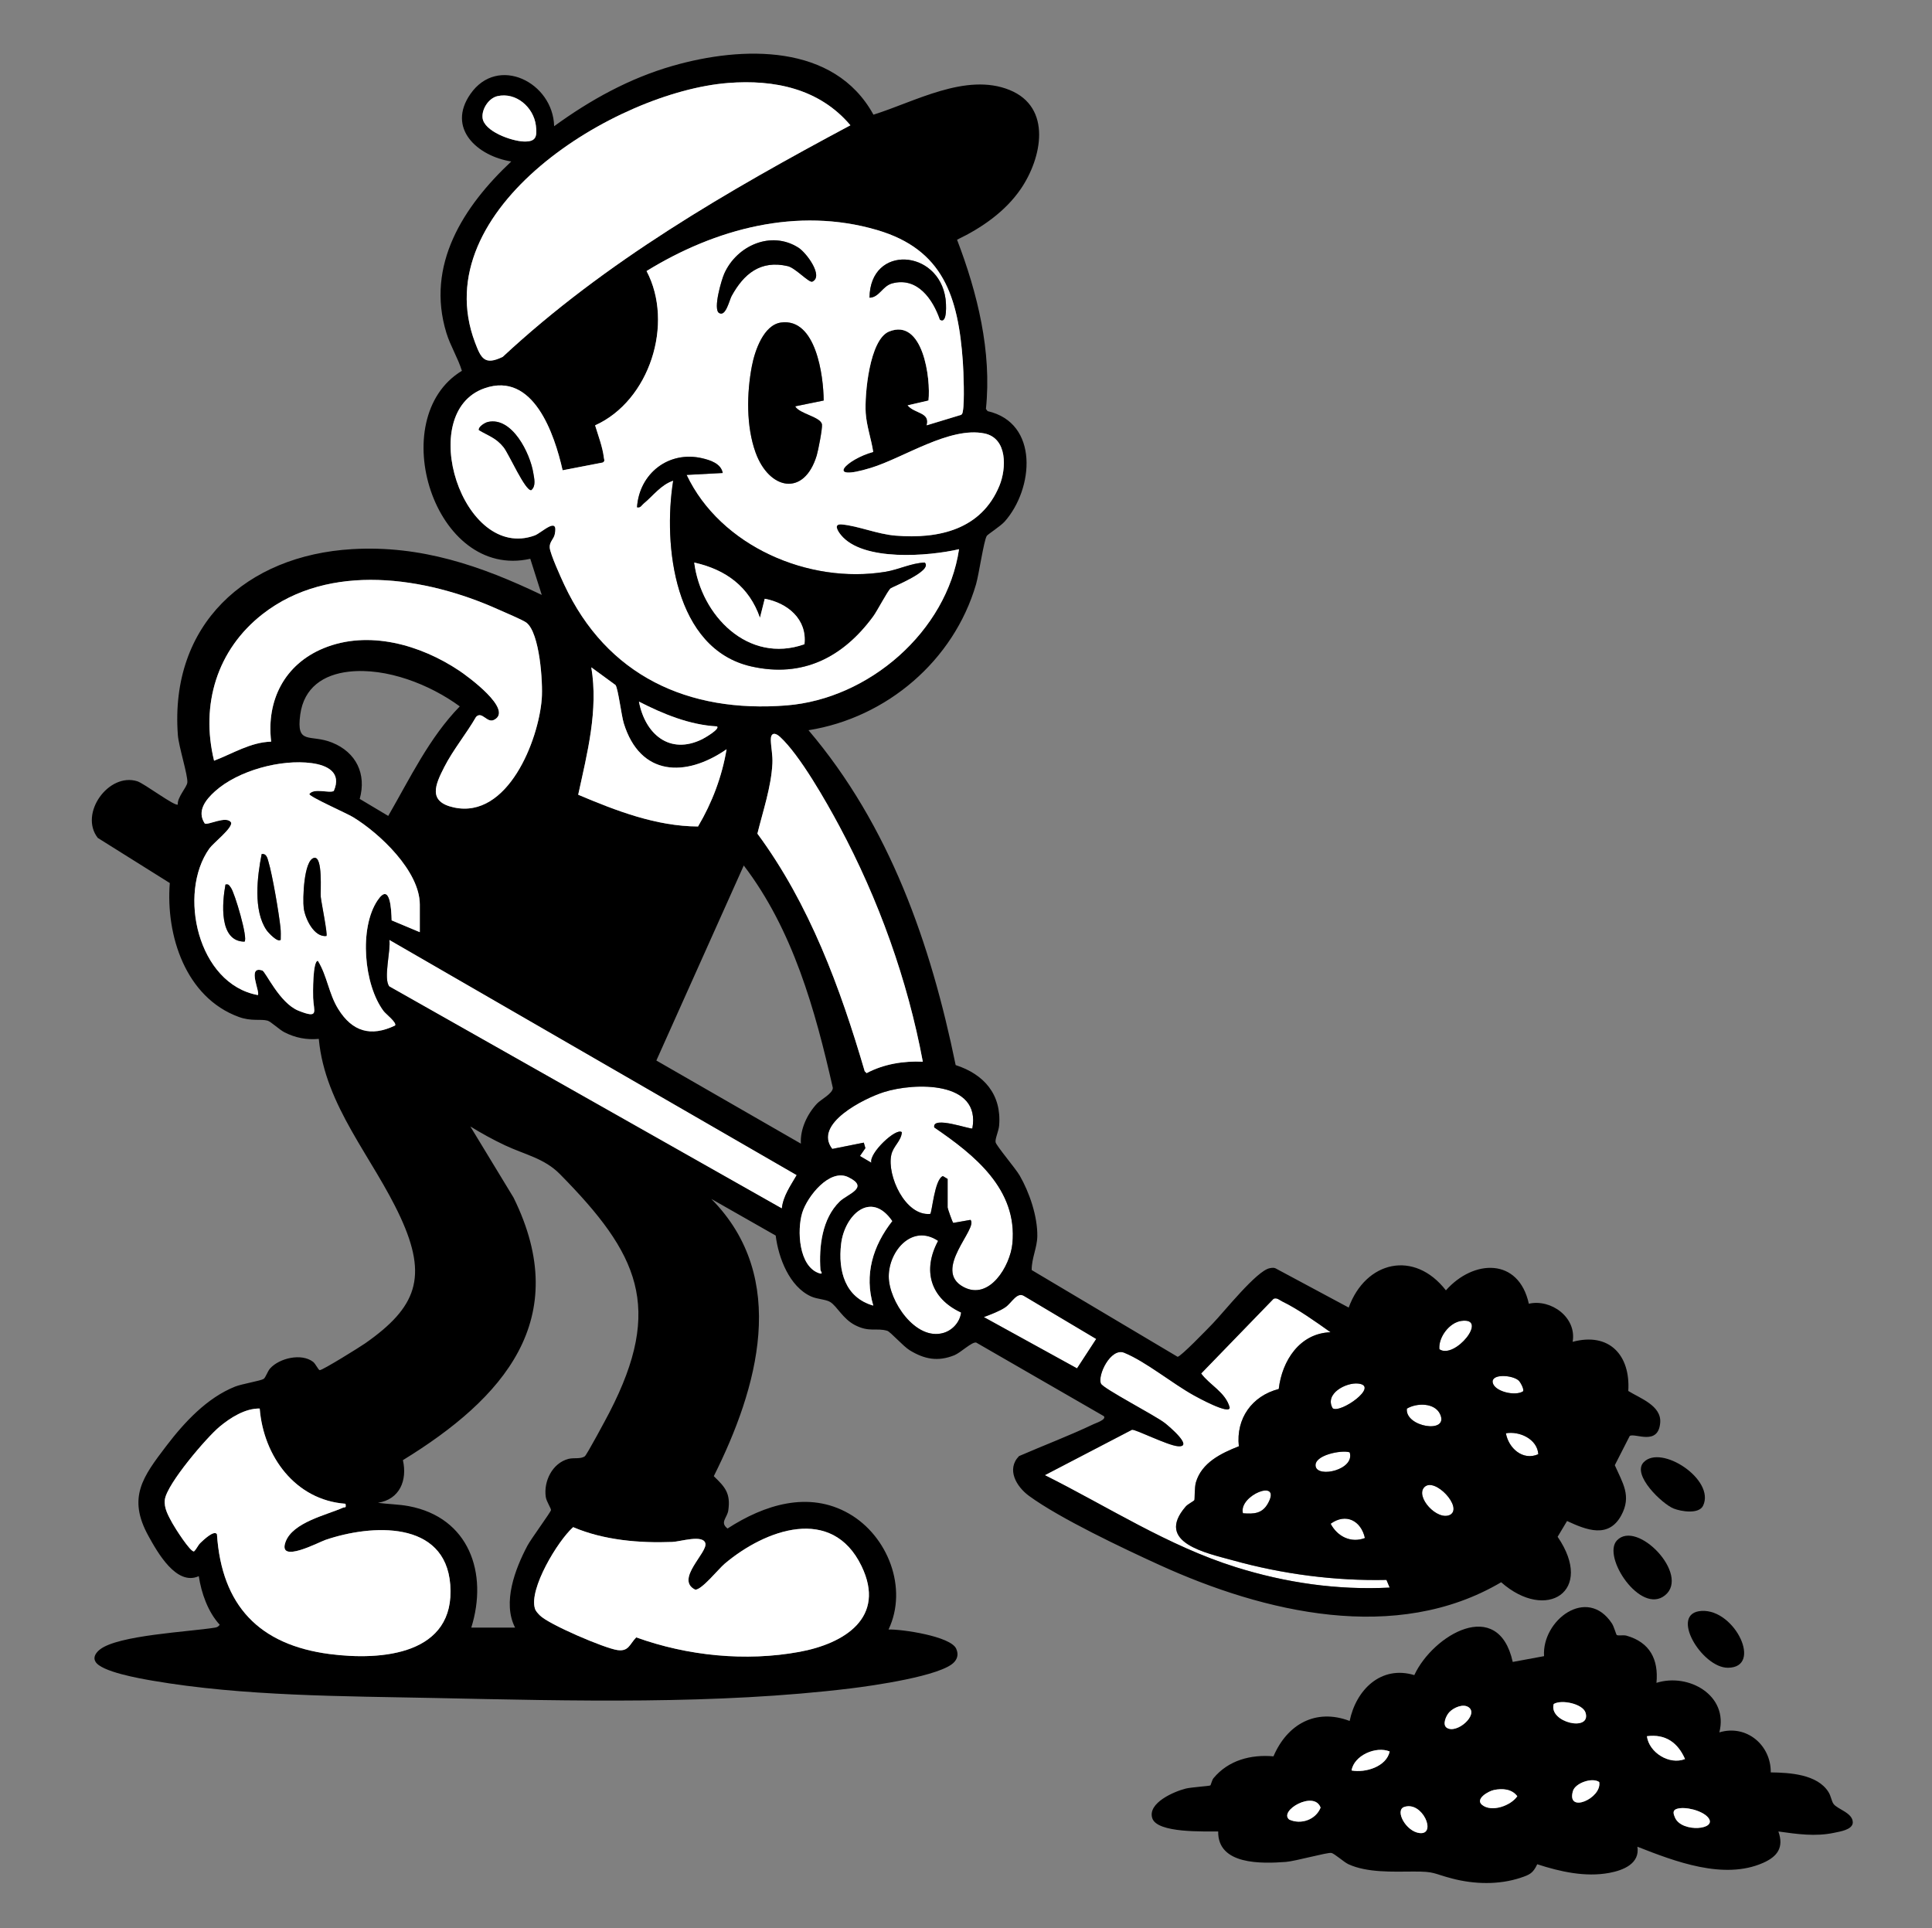 <?xml version="1.0" encoding="UTF-8"?>
<svg id="b" data-name="Layer 1" xmlns="http://www.w3.org/2000/svg" viewBox="0 0 1013.95 1012">
  <rect x="0" y="0" width="1013.95" height="1012" fill="#808080" stroke="none"/>
  <defs>
    <style>
      .d {
        fill: #fff;
      }
    </style>
  </defs>
  <g id="c" data-name="3zmsWW">
    <g>
      <g>
        <path d="M848.59,808.51c10.52-11.19,38.55,17.98,25.27,28.78-12.84,10.45-33.25-20.29-25.27-28.78Z"/>
        <path d="M862.59,767.51c9.12-9.71,37.72,9.12,31.23,22.75-2.2,4.61-11.56,3.07-15.5,1.49-5.96-2.39-21.97-17.61-15.74-24.24Z"/>
        <path class="d" d="M698.33,699.25c-16.19.51-25.51,14.91-27.23,29.78-14.05,3.64-22.51,15.49-20.94,30.07-9.31,3.67-19.52,8.58-22.54,18.95-.78,2.65-.56,8.86-.79,9.27-.39.69-3.35,2.02-4.55,3.41-16.45,19.01,11.1,24.45,24.83,28.26,26.02,7.22,53.49,10.84,80.53,10.25l1.68,4.03c-27.52,1.41-54.59-2.52-80.76-10.73-35.62-11.17-67.1-31.73-100.23-48.28l45.75-23.82c1.76-.37,18.53,8.15,24.03,8.63,8.74.77-4.74-10.58-6.86-12.22-5.25-4.04-32.25-18-33.44-20.61-1.97-4.32,5.13-19.11,12.21-16.22,11.4,4.65,25.29,16.18,36.63,22.42,1.3.72,18.92,10.47,18.7,6.29-2.15-7.99-10.56-11.77-14.96-17.83l37.96-39.18c1.71-.84,3.26.72,4.64,1.39,8.28,4,17.81,10.83,25.33,16.16Z"/>
        <path class="d" d="M410.32,634.26l-205.98-116.51c-3.3-3.97.87-18.97,0-24.49l213.8,123.48c-3.17,5.5-7.13,10.99-7.81,17.51Z"/>
        <path class="d" d="M497.33,618.76l-2.49-1.5c-4.41,1.73-5.67,19.27-6.64,19.87-13.08,1.24-22.76-20.08-20.43-30.94,1.02-4.76,5.2-7.21,5.55-11.94-2.81-2.72-17.47,11.08-16,16l-6-3.52,2.86-4.14-.83-2.88-16.56,3.31c-10.26-13.18,16.84-26.56,27-29.8,16.18-5.16,51.17-5.97,46.52,19.03-.81.73-21.33-6.88-19.98-.51,21.02,14.34,43.81,32.44,40.99,61-1.15,11.68-12.03,30.05-25.69,22.71-16.55-8.89,7.97-30.81,3.7-35.2l-9.03,1.59c-.43-.3-2.96-7.59-2.96-8.09v-15Z"/>
        <path class="d" d="M492.33,651.28c-8.39,15.62-3.94,30.17,12.08,37.61-.64,5-4.45,9.28-9.25,10.69-14.64,4.3-28.78-16.81-28.72-29.71.07-13.5,12.42-27.64,25.89-18.59Z"/>
        <path class="d" d="M565.25,718.19l-48.91-26.92c3.49-1.31,8.32-3.11,11.33-5.18,3.35-2.3,6.13-8.43,10.03-5.74l37.62,22.4-10.06,15.43Z"/>
        <g>
          <path class="d" d="M761.11,795.03c-6.81,3.47-18.54-9.53-13.54-14.52,5.37-5.36,20.3,10.56,13.54,14.52Z"/>
          <path class="d" d="M755.42,708.15c-.57-6.29,5.24-14,11.5-14.86,14.64-2-3.43,20.41-11.5,14.86Z"/>
          <path class="d" d="M738.36,739.33c5.13-3.08,14.64-3.21,17.45,2.95,4.79,10.5-18.56,6.72-17.45-2.95Z"/>
          <path class="d" d="M699.43,739.16c-4.45-7.61,6.94-13.7,13.42-12.98,11.28,1.26-9.35,15.81-13.42,12.98Z"/>
          <path class="d" d="M708.33,762.26c2.9,9.12-16.71,13.58-17.85,7.36-1.08-5.88,13.62-8.74,17.85-7.36Z"/>
          <path class="d" d="M716.33,807.24c-7.32,2.81-14.46-.81-17.98-7.49,8.03-5.81,15.96-1.58,17.98,7.49Z"/>
          <path class="d" d="M807.33,763.25c-8.14,3.62-15.64-3.2-17-10.99,7.13-1.23,16.46,3.01,17,10.99Z"/>
          <path class="d" d="M652.32,794.25c-2.45-9.39,20.48-18.59,13.19-5.3-3.03,5.53-7.37,5.74-13.19,5.3Z"/>
          <path class="d" d="M797.01,724.58c.95.87,3.02,4.67,2.31,5.67-4.1,2.69-15.06.19-15.91-4.63s10.35-3.99,13.6-1.04Z"/>
        </g>
      </g>
      <g>
        <path d="M848.46,858.12c.78.52,3.58-.07,5.12.36,12.22,3.46,16.94,12.37,15.76,24.77,16.9-5.33,37.96,6.59,33,26,14.16-4.3,27.13,6.59,26.99,21,9.96.13,24.37.96,30.25,10.25,1.4,2.2,1.59,4.77,2.7,6.3,2.08,2.87,10.28,4.67,10.1,9.9-.32,3.71-6.77,4.6-9.85,5.26-9.78,2.08-19.41.67-29.2-.7,2.97,8.38-.47,13.14-8.02,16.48-20.7,9.14-46.38-.8-65.98-8.48,1.41,8.88-7.41,12.38-14.76,13.74-12.6,2.33-25.77-.63-37.8-4.54-2.2,4.69-3.92,5.49-8.67,7.07-11.49,3.83-24.38,3.46-35.99.43-10.24-2.67-8.87-3.72-20.25-3.67-10.71.05-24.38.69-34.22-3.86-2.39-1.11-7.31-5.64-8.97-5.91-2.12-.35-18.92,4.35-23.86,4.72-12.73.94-35.76,1.65-35.49-15.99-7.07-.1-32.06.99-34.59-6.96-2.55-8.01,11.43-14.01,17.59-15.55,2.8-.7,12.31-1.3,12.86-1.65.36-.22.82-2.75,1.68-3.8,7.83-9.44,19.6-12.52,31.48-11.47,7.16-16.76,22.1-25.34,39.98-18.57,3.31-16.2,16.36-29.37,33.93-24.06,9.77-21.04,44.03-41.38,51.66-6.91l16.44-3.04c-1.26-18.71,22.53-37.03,35.63-17.14,1.01,1.53,2.22,5.83,2.49,6.01ZM815.42,894.35c-2.78,9.73,19.74,14.82,16.72,4.61-1.39-4.7-12.6-7.11-16.72-4.61ZM760.67,898.6c-1.73,1.82-3.82,6.53-1.41,8.21,5.24,3.49,16.73-6.72,11.65-10.64-2.91-2.24-8.02.1-10.24,2.43ZM884.33,923.24c-3.79-8.64-10.28-13.27-20-11.98,1.13,8.6,11.76,15.23,20,11.98ZM729.33,919.27c-7.22-2.98-18.76,2.11-20,9.98,7.24,1.34,18.31-1.99,20-9.98ZM839.3,935.3c-3.82-2.61-12.56.63-13.77,4.67-3.63,12.2,15.32,3.87,13.77-4.67ZM784.05,939.49c-3.06.63-9.98,4.73-6.25,7.79,4.97,4.08,15.08.49,18.51-4.52-2.9-3.85-7.81-4.19-12.26-3.27ZM676.59,955c6.14,2.82,13.94.13,16.48-6.26-3.31-9.24-22.11,1.61-16.48,6.26ZM736.97,948.39c-5.11,1.72.85,12.94,8.12,13.71,9.09.96,1.48-16.93-8.12-13.71ZM879.98,949.41c-2.39.77-1.7,2.74-.9,4.58,3.55,8.17,23.02,6.34,17.23-.22-3.08-3.49-11.91-5.79-16.33-4.36Z"/>
        <path d="M893.08,845.5c17.54-.96,32.19,29.77,13.75,29.83-13.72.05-31.1-28.88-13.75-29.83Z"/>
        <path class="d" d="M884.33,923.24c-8.24,3.25-18.87-3.38-20-11.98,9.72-1.28,16.21,3.35,20,11.98Z"/>
        <path class="d" d="M815.42,894.35c4.12-2.5,15.33-.09,16.72,4.61,3.02,10.2-19.5,5.11-16.72-4.61Z"/>
        <path class="d" d="M879.98,949.41c4.42-1.43,13.25.87,16.33,4.36,5.79,6.56-13.68,8.39-17.23.22-.8-1.84-1.49-3.81.9-4.58Z"/>
        <path class="d" d="M729.33,919.27c-1.69,7.99-12.76,11.32-20,9.98,1.24-7.87,12.78-12.96,20-9.98Z"/>
        <path class="d" d="M784.05,939.49c4.45-.92,9.36-.59,12.26,3.27-3.43,5.02-13.53,8.6-18.51,4.52-3.73-3.06,3.2-7.16,6.25-7.79Z"/>
        <path class="d" d="M736.97,948.39c9.59-3.23,17.2,14.67,8.12,13.71-7.26-.77-13.22-11.99-8.12-13.71Z"/>
        <path class="d" d="M676.59,955c-5.63-4.65,13.17-15.5,16.48-6.26-2.54,6.39-10.33,9.08-16.48,6.26Z"/>
        <path class="d" d="M760.67,898.6c2.22-2.33,7.34-4.67,10.24-2.43,5.08,3.92-6.41,14.13-11.65,10.64-2.41-1.69-.33-6.39,1.41-8.21Z"/>
        <path class="d" d="M839.3,935.3c1.55,8.54-17.4,16.86-13.77,4.67,1.2-4.04,9.95-7.28,13.77-4.67Z"/>
      </g>
      <g>
        <g>
          <path d="M458.4,60.19c21.64-6.74,48.59-22.24,71.45-12.96,22.48,9.13,16.91,35.81,5.88,51.93-8.17,11.95-20.61,20.5-33.45,26.66,10.69,27.9,18.3,58.69,15.15,88.8l.87,1.16c27.11,6.17,24.23,40.73,8.99,57.94-2.22,2.5-8.93,6.72-9.43,7.57-1.59,2.68-4.1,20.17-5.62,25.38-11.64,39.98-46.82,70.04-87.92,76.59,42.57,50.12,64.14,111.98,77.23,175.76,14.92,4.81,24.19,15.49,22.81,31.78-.24,2.85-2.22,6.97-1.85,8.72.39,1.86,10.49,13.76,12.62,17.44,5.15,8.91,9.41,21.45,9.27,31.82-.08,6.1-3.03,11.72-2.95,17.81l76.56,45.52c1.51.14,15.93-14.83,18.34-17.32,5.91-6.09,23.08-27.76,29.95-29.15,1.38-.28,2.45-.44,3.72.37l37.8,20.27c8.88-24.41,34.4-30.45,51.02-9.03,14.43-16.31,38.18-17.31,43.52,7.02,11.63-2.66,25.24,7.19,22.99,19.99,19.24-5.16,30.4,7.04,29.2,25.8,6.14,3.83,17.42,7.65,16.76,16.57-.94,12.55-13.4,5.24-16.01,7.06l-7.82,15.32c4.08,9.3,8.92,16.1,3.41,26.3-6.69,12.38-18.4,7.68-28.47,3l-4.95,8.28c19.6,28.66-5.95,44.79-29.63,23.86-55.13,32.52-124.41,15.94-179.19-9.01-18.94-8.63-52.48-24.5-68.65-36.35-6.58-4.83-11.94-13.91-5.2-20.85,13.02-5.66,26.38-10.69,39.2-16.8,1.11-.53,6.82-2.37,5.32-4.16l-66.99-38.63c-2.22-.53-8.18,5.33-11.46,6.65-8.66,3.49-15.73,2.11-23.46-2.62-3.44-2.1-10.1-9.71-11.79-10.21-5.71-1.69-9.34.95-16.98-3.02-6.32-3.29-9.32-9.83-12.92-12.08-2.29-1.43-6.81-1.45-10.07-2.93-11.39-5.15-17.14-20.37-18.55-31.95l-33.77-19.22c41.02,41.5,24.31,99.48,1.28,145.51,5.96,5.72,8.88,9,7.62,17.9-.57,4.03-4.61,6.3-.41,9.57,19.21-12.43,42.58-19.99,63.8-7.78,20.31,11.68,31.03,39.04,20.7,60.79,7.02-.22,32.53,3.55,35.48,10.02,1.19,2.61.9,4.92-.95,7.02-6.45,7.35-43.4,12.52-54.16,13.84-70.5,8.63-146.85,6.56-217.83,5.08-48.52-1.01-101.05-.88-148.88-9.12-6.17-1.06-27.34-4.69-29.95-10.12-1.32-2.4.5-4.7,2.34-6.18,9.45-7.61,47.1-9.34,60.47-11.53,1.18-.19,1.77-.55,2.47-1.51-6.2-6.76-9.63-16.62-10.99-25.5-11.69,5.27-21.64-12.43-26.41-21.08-11.14-20.19-3-31.03,9.46-47.38,9.37-12.29,21.28-25.16,35.98-31.02,3.62-1.44,13.35-3.02,14.97-4.03,1.1-.68,2.04-3.96,3.46-5.54,4.86-5.4,16.43-8.13,22.53-3.44,1.32,1.01,2.77,4.31,3.49,4.37,1.38.12,21.1-12.15,23.84-14.07,27.04-18.93,33.03-34.73,18.54-66.17s-39.64-58.38-42.87-93.63c-6.48.57-12.26-.54-18.03-3.47-2.66-1.35-7.12-5.64-8.91-6.12-3.64-.97-8.41.49-15.04-1.93-27.95-10.21-38.4-42.83-36.22-70.28l-37.8-23.69c-9.93-12.77,5.69-34.47,20.74-29.73,3.62,1.14,19.75,13.31,21.26,12.22-.38-3.74,4.75-9.04,5-11.54.37-3.75-4.51-18.78-4.97-24.98-4.32-57.92,35.85-94.26,91.45-97.53,36.11-2.12,67.61,8.73,99.54,24.03l-6.03-18.97c-50.49,11.38-76.85-73.82-35.89-98.66-2.1-6.8-6.03-13.04-8.12-19.83-10.99-35.76,8.99-66.54,34.03-90.04-17.78-2.82-33.99-17.38-21.43-35.43,14.37-20.65,43.39-6.1,43.93,16.93,18.99-13.83,39.56-25.2,62.29-31.71,36.34-10.41,84.68-11.91,105.29,25.65ZM382.13,43.55c-59.04,4.62-159.33,66.1-132.82,136.22,3.13,8.28,5,12.17,14.55,7.51,53.74-50.01,118-87.08,182.45-121.53-16.28-19.26-39.92-24.1-64.18-22.2ZM261.03,50.47c-4.52,1.04-8.22,6.7-7.79,11.3.67,7.17,15.41,12.3,21.64,12.5s7.11-2.48,6.36-8.43c-1.2-9.54-10.38-17.64-20.21-15.37ZM486.33,223.25l18.02-5.47c.81-.46.83-1.22.99-2.01.92-4.7.37-20.52-.02-26-2.43-33.98-10.26-58.79-44.99-69.01-41.87-12.31-84.91-.68-121,21.52,14.55,27.55,1.61,68.12-27,80.99,1.63,5.36,3.95,11.4,4.6,16.98.12,1.04.72,1.73-.57,2.53l-21.08,4.07c-4.29-19-15.33-51.94-40.93-43.06-36.66,12.72-11.48,91.04,26.27,77.27,3.59-1.31,12.71-10.62,10.51-.51-.53,2.45-2.88,3.94-2.61,6.97.3,3.41,5.84,15.6,7.64,19.43,22.31,47.7,64.89,67.41,116.66,63.31,43.2-3.43,84.1-38.77,90.51-81.98-15.89,3.68-50.59,6.59-62.01-7.49-1.69-2.08-4.08-5.92.5-5.51,8.58.76,18.59,5.09,28.15,5.87,22.76,1.86,45.08-3.19,54.55-26.19,3.68-8.94,4.36-24.96-7.91-27.45-18.22-3.7-42.28,12.77-59.49,18.06-24.89,7.65-12.88-4.5,1.17-8.34-1.01-6.78-3.49-13.57-3.94-20.46-.63-9.69,1.99-38.56,12.24-42.73,17.89-7.27,21.97,24.86,20.7,36.2l-10.95,2.54c3.75,4.47,11.96,3.53,10,10.5ZM142.32,389.25c-2.6-21.77,7.11-40.61,27.49-49.01,23.6-9.73,50.92-1.81,71.25,11.79,4.12,2.75,28.64,20.49,18.26,25.78-3.79,1.93-6.3-4.8-9.47-1.54-5.05,8.77-12.12,17.35-16.68,26.32-4.7,9.23-8.83,18.22,5.11,21.22,28.2,6.07,44.38-35.18,46.05-57.07.64-8.43-1.03-34.48-8.04-39.93-1.8-1.4-12-5.69-14.98-7.02-37.9-17.02-88.4-24.83-123.45,2.49-23.97,18.68-32.69,47.49-25.51,76.98,9.79-3.71,19.12-9.71,29.98-10.01ZM323.03,359.54l-12.7-9.28c3.76,22.52-2.13,44.99-6.88,66.86,19.95,8.44,41.04,16.58,62.89,16.66,7.4-12.49,12.57-26.17,14.98-40.53-21.52,14.91-45.31,14.21-53.93-13.56-1.28-4.13-3.01-18.44-4.36-20.15ZM183.1,352.53c-13.47,1.52-23.59,8.42-25.52,22.48-2.25,16.39,5.24,10.09,16.73,14.75,12.66,5.13,18.1,16.47,14.48,29.55l14.96,8.93c11.44-19.78,21.47-40.97,37.55-57.49-15.68-11.51-38.5-20.45-58.21-18.22ZM376.32,381.26c-14.44-.77-28.26-6.5-40.99-13,3.22,17.01,16.05,28.16,33.21,19.72,1-.49,9.47-5.32,7.78-6.71ZM484.32,557.25c-8-42.87-23.26-85.32-43.82-123.67-6.9-12.88-20.75-37.31-31.15-46.84-2.64-2.42-4.9-2.16-4.8,1.71s1.06,7.89.83,12.35c-.64,12.29-4.95,24.89-7.87,36.75,27.36,37.03,43.45,80.82,56.32,124.73l1,.96c8.96-4.76,19.43-6.47,29.5-5.98ZM220.33,489.26v-14.5c0-17.6-21.16-37.47-35.08-45.92-3.24-1.97-22.88-10.65-22.9-12.08,2.41-3.39,10.61-.24,12.84-1.64,4.2-9.61-3.22-13.47-11.61-14.6-16.08-2.17-38.54,3.83-50.71,14.77-4.97,4.47-9.68,10.43-5.42,16.89,1.59,1.16,11.65-4.44,13.89-.4.59,2.97-9.38,10.65-11.44,13.54-16.79,23.6-6.07,71.17,25.43,76.93,1.39-1.44-5.93-15.66,2.37-12.88,1.71.57,9.02,17.11,18.94,21.08,11.08,4.44,7.97.42,7.71-6.71-.08-2.21-.27-19.51,2.49-19.47,4.9,7.92,5.68,17.25,10.68,25.3,7.33,11.82,17.06,14.79,29.82,8.66,1.07-1.48-4.87-6.04-5.97-7.51-10.43-13.82-12.99-43.65-3.22-58.17,6.68-9.92,7.25,5.08,7.4,10.49l14.79,6.2ZM420.32,600.25c-.47-7.59,3.38-15.62,8.47-21.03,1.99-2.12,8.25-5.24,8.3-8.23-9.26-40.93-20.98-82.99-46.75-116.73l-45.87,102.36,75.85,43.63ZM410.32,634.26c.68-6.52,4.65-12.02,7.81-17.51l-213.8-123.48c.88,5.51-3.3,20.51,0,24.49l205.98,116.51ZM497.33,618.76v15c0,.5,2.53,7.79,2.96,8.09l9.03-1.59c4.27,4.39-20.25,26.31-3.7,35.2,13.66,7.34,24.54-11.04,25.69-22.71,2.82-28.56-19.97-46.66-40.99-61-1.35-6.37,19.17,1.24,19.98.51,4.65-24.99-30.34-24.18-46.52-19.03-10.16,3.24-37.26,16.62-27,29.8l16.56-3.31.83,2.88-2.86,4.14,6,3.52c-1.47-4.91,13.2-18.71,16-16-.35,4.73-4.53,7.17-5.55,11.94-2.33,10.86,7.35,32.18,20.43,30.94.97-.61,2.23-18.14,6.64-19.87l2.49,1.5ZM270.33,854.26c-6.77-13.13.04-30.85,6.48-43.02,1.79-3.39,12.19-17.55,12.36-18.65.13-.85-2.38-4.45-2.74-6.91-1.2-8.24,3.47-17.75,11.87-19.96,2.89-.76,6.38.22,8.62-1.38,1.07-.77,11.39-20.05,12.94-23.06,28.54-55.3,15.19-83.27-26.01-125.04-8.22-8.34-18.4-10.2-28.87-15.13-6.24-2.94-12.25-6.27-18.13-9.87l22.67,37.33c31.52,63.92-5.39,105.47-58.07,137.8,2.41,10.59-1.67,20.61-13.12,22.38,5.35.75,10.9.76,16.24,1.77,31.57,5.97,41.71,35.07,32.77,63.73h23ZM440.68,630.61c4.15-4.03,15.89-7.23,4.51-12.76-9.78-4.75-21.53,10.16-24.14,18.63-2.83,9.14-1.92,28.12,8.8,31.77,2.58.88.77-1.12.73-1.73-.83-12.24.83-26.9,10.1-35.9ZM458.32,685.25c-4.88-16.27-.17-31.39,9.94-44.36-11.23-16.34-25.04-3.09-26.82,11.97-1.67,14.08,2.01,28.18,16.88,32.39ZM492.33,651.28c-13.46-9.05-25.82,5.09-25.89,18.59-.07,12.9,14.08,34.02,28.72,29.71,4.8-1.41,8.61-5.69,9.25-10.69-16.03-7.44-20.47-21.99-12.08-37.61ZM565.25,718.19l10.06-15.43-37.62-22.4c-3.9-2.7-6.68,3.43-10.03,5.74-3.01,2.07-7.84,3.87-11.33,5.18l48.91,26.92ZM698.33,699.25c-7.52-5.33-17.05-12.16-25.33-16.16-1.38-.67-2.93-2.23-4.64-1.39l-37.96,39.18c4.4,6.06,12.81,9.84,14.96,17.83.22,4.18-17.4-5.57-18.7-6.29-11.34-6.24-25.23-17.76-36.63-22.42-7.08-2.89-14.18,11.9-12.21,16.22,1.19,2.61,28.19,16.57,33.44,20.61,2.12,1.64,15.6,12.99,6.86,12.22-5.5-.48-22.27-9-24.03-8.63l-45.75,23.82c33.13,16.55,64.61,37.11,100.23,48.28,26.17,8.21,53.24,12.14,80.76,10.73l-1.68-4.03c-27.04.59-54.51-3.02-80.53-10.25-13.73-3.81-41.28-9.25-24.83-28.26,1.2-1.38,4.15-2.71,4.55-3.41.23-.4.01-6.61.79-9.27,3.03-10.37,13.23-15.28,22.54-18.95-1.57-14.58,6.89-26.43,20.94-30.07,1.72-14.87,11.04-29.28,27.23-29.78ZM755.42,708.15c8.07,5.55,26.14-16.86,11.5-14.86-6.26.86-12.07,8.57-11.5,14.86ZM797.01,724.58c-3.25-2.96-14.43-3.66-13.6,1.04s11.82,7.32,15.91,4.63c.7-1-1.36-4.8-2.31-5.67ZM699.43,739.16c4.07,2.84,24.7-11.72,13.42-12.98-6.48-.72-17.88,5.37-13.42,12.98ZM738.36,739.33c-1.11,9.67,22.24,13.44,17.45,2.95-2.81-6.16-12.32-6.03-17.45-2.95ZM136.3,739.28c-7.67-.13-15.33,4.78-20.99,9.46-6.91,5.72-27.64,30.04-28.79,38.28-.63,4.48,1.93,8.73,4,12.54,1.26,2.31,9.42,15.17,11.29,14.7,1.42-1.3,2.06-3.23,3.46-4.55,1.47-1.39,7.12-6.85,8.58-4.48,2.49,37.46,22.11,58.06,59.1,62.9,27.44,3.59,66.13.34,63.35-36.36-2.57-33.97-41.33-31.78-65.51-23.54-3.52,1.2-25.19,12.74-20.94,1.07,3.76-10.33,21.58-14.13,30.06-17.95,1.19-.53,1.81.47,1.41-2.09-26.32-1.91-43.03-24.9-45.03-49.98ZM807.33,763.25c-.54-7.98-9.87-12.22-17-10.99,1.36,7.78,8.86,14.6,17,10.99ZM708.33,762.26c-4.23-1.39-18.93,1.48-17.85,7.36,1.14,6.22,20.75,1.76,17.85-7.36ZM761.11,795.03c6.76-3.96-8.17-19.88-13.54-14.52-5,4.99,6.72,17.99,13.54,14.52ZM652.32,794.25c5.83.44,10.16.23,13.19-5.3,7.29-13.29-15.65-4.09-13.19,5.3ZM716.33,807.24c-2.02-9.07-9.95-13.3-17.98-7.49,3.52,6.69,10.66,10.3,17.98,7.49ZM300.81,801.54c-8.15,7.28-23.31,32.44-20.05,42.76.43,1.36,1.56,2.48,2.52,3.49,4.56,4.73,34.05,17.34,40.8,18.27,5.96.82,6.33-3.13,9.84-6.67,26.87,9.7,57.41,12.79,85.63,7.6,23.45-4.31,45.71-17.91,32.59-45.05-15.48-32.01-50.53-19.2-71.83-1.19-3.23,2.73-12.13,13.89-15.46,13.58-10.71-5.32,6.66-19.49,5.34-24.35-1.27-4.69-13.18-.84-17.32-.68-17.33.68-36.01-.91-52.05-7.76Z"/>
          <path class="d" d="M136.3,739.28c1.99,25.08,18.7,48.07,45.03,49.98.4,2.56-.22,1.56-1.41,2.09-8.48,3.81-26.31,7.62-30.06,17.95-4.24,11.67,17.43.13,20.94-1.07,24.18-8.24,62.93-10.43,65.51,23.54,2.78,36.7-35.91,39.95-63.35,36.36-36.99-4.84-56.61-25.44-59.1-62.9-1.46-2.37-7.11,3.09-8.58,4.48s-2.04,3.24-3.46,4.55c-1.87.47-10.03-12.38-11.29-14.7-2.07-3.8-4.63-8.06-4-12.54,1.15-8.24,21.88-32.56,28.79-38.28,5.66-4.68,13.32-9.59,20.99-9.46Z"/>
          <path class="d" d="M220.33,489.26l-14.79-6.2c-.15-5.41-.72-20.42-7.4-10.49-9.77,14.52-7.22,44.35,3.22,58.17,1.11,1.47,7.04,6.03,5.97,7.51-12.76,6.12-22.49,3.16-29.82-8.66-5-8.06-5.78-17.38-10.68-25.3-2.77-.04-2.58,17.26-2.49,19.47.26,7.13,3.38,11.15-7.71,6.71-9.92-3.97-17.23-20.51-18.94-21.08-8.3-2.78-.98,11.44-2.37,12.88-31.5-5.77-42.22-53.33-25.43-76.93,2.06-2.89,12.03-10.57,11.44-13.54-2.24-4.05-12.3,1.56-13.89.4-4.25-6.46.45-12.42,5.42-16.89,12.17-10.94,34.63-16.94,50.71-14.77,8.39,1.13,15.82,4.99,11.61,14.6-2.23,1.4-10.43-1.75-12.84,1.64.02,1.43,19.66,10.11,22.9,12.08,13.92,8.45,35.08,28.32,35.08,45.92v14.5ZM147.32,493.25c.04-2.12.11-4.25-.12-6.38-.8-7.56-4.24-27.77-6.33-34.67-.52-1.73-.99-4.35-3.54-3.94-2.32,11.65-4.55,29.56,2.56,39.93.87,1.28,5.86,6.69,7.43,5.06ZM171.32,491.25c.74-.73-2.68-17.54-2.98-20.51-.26-2.59,1.21-21.5-3.5-20.48-5.47,1.18-6.03,21.84-5.43,26.41.71,5.42,5.41,15.43,11.91,14.58ZM128.3,494.23c2.06-1.39-5.15-25.72-7.13-28.32-.86-1.13-1.06-2.04-2.84-1.65-1.7,9.2-3.64,29.87,9.97,29.97Z"/>
          <path class="d" d="M300.81,801.54c16.05,6.84,34.72,8.43,52.05,7.76,4.15-.16,16.05-4.01,17.32.68,1.32,4.86-16.05,19.03-5.34,24.35,3.33.31,12.23-10.85,15.46-13.58,21.3-18,56.35-30.82,71.83,1.19,13.12,27.14-9.14,40.74-32.59,45.05-28.22,5.19-58.76,2.1-85.63-7.6-3.51,3.54-3.88,7.49-9.84,6.67-6.74-.93-36.24-13.53-40.8-18.27-.97-1.01-2.1-2.13-2.52-3.49-3.26-10.33,11.89-35.48,20.05-42.76Z"/>
          <path class="d" d="M142.32,389.25c-10.86.3-20.2,6.3-29.98,10.01-7.18-29.49,1.54-58.29,25.51-76.98,35.04-27.32,85.55-19.51,123.45-2.49,2.97,1.34,13.18,5.63,14.98,7.02,7.01,5.45,8.69,31.5,8.04,39.93-1.67,21.89-17.85,63.14-46.05,57.07-13.94-3-9.81-12-5.11-21.22,4.57-8.97,11.64-17.55,16.68-26.32,3.18-3.26,5.69,3.47,9.47,1.54,10.38-5.29-14.15-23.02-18.26-25.78-20.32-13.6-47.65-21.53-71.25-11.79-20.38,8.4-30.08,27.25-27.49,49.01Z"/>
          <path class="d" d="M484.32,557.25c-10.07-.49-20.54,1.22-29.5,5.98l-1-.96c-12.87-43.91-28.97-87.69-56.32-124.73,2.92-11.85,7.23-24.46,7.87-36.75.23-4.46-.73-8.43-.83-12.35s2.16-4.13,4.8-1.71c10.4,9.53,24.25,33.96,31.15,46.84,20.56,38.35,35.82,80.8,43.82,123.67Z"/>
          <path class="d" d="M323.03,359.54c1.35,1.72,3.08,16.02,4.36,20.15,8.62,27.77,32.41,28.47,53.93,13.56-2.41,14.35-7.58,28.03-14.98,40.53-21.85-.08-42.94-8.22-62.89-16.66,4.76-21.88,10.64-44.34,6.88-66.86l12.7,9.28Z"/>
          <path d="M171.32,491.25c-6.5.84-11.2-9.16-11.91-14.58-.6-4.57-.04-25.23,5.43-26.41,4.71-1.02,3.24,17.9,3.5,20.48.3,2.97,3.72,19.78,2.98,20.51Z"/>
          <path class="d" d="M458.32,685.25c-14.87-4.21-18.55-18.31-16.88-32.39,1.78-15.06,15.59-28.31,26.82-11.97-10.11,12.97-14.82,28.09-9.94,44.36Z"/>
          <path d="M147.32,493.25c-1.57,1.63-6.56-3.78-7.43-5.06-7.1-10.37-4.88-28.28-2.56-39.93,2.56-.4,3.02,2.22,3.54,3.94,2.09,6.9,5.53,27.11,6.33,34.67.23,2.13.16,4.25.12,6.38Z"/>
          <path class="d" d="M440.68,630.61c-9.27,9-10.93,23.66-10.1,35.9.04.61,1.84,2.6-.73,1.73-10.71-3.65-11.63-22.62-8.8-31.77,2.62-8.46,14.37-23.38,24.14-18.63,11.38,5.53-.36,8.73-4.51,12.76Z"/>
          <path d="M128.3,494.23c-13.61-.1-11.67-20.77-9.97-29.97,1.78-.39,1.98.52,2.84,1.65,1.98,2.6,9.19,26.93,7.13,28.32Z"/>
        </g>
        <g>
          <path class="d" d="M486.33,223.25c1.96-6.97-6.26-6.03-10-10.5l10.95-2.54c1.27-11.34-2.81-43.47-20.7-36.2-10.26,4.17-12.87,33.04-12.24,42.73.45,6.89,2.93,13.68,3.94,20.46-14.05,3.84-26.06,15.99-1.17,8.34,17.21-5.29,41.26-21.76,59.49-18.06,12.27,2.49,11.59,18.5,7.91,27.45-9.47,23.01-31.79,28.05-54.55,26.19-9.56-.78-19.56-5.1-28.15-5.87-4.58-.41-2.19,3.43-.5,5.51,11.42,14.08,46.12,11.17,62.01,7.49-6.42,43.21-47.31,78.55-90.51,81.98-51.77,4.1-94.35-15.61-116.66-63.31-1.79-3.83-7.33-16.02-7.64-19.43-.27-3.03,2.08-4.52,2.61-6.97,2.2-10.1-6.91-.8-10.51.51-37.74,13.77-62.92-64.55-26.27-77.27,25.6-8.88,36.64,24.07,40.93,43.06l21.08-4.07c1.29-.8.69-1.49.57-2.53-.65-5.58-2.97-11.61-4.6-16.98,28.61-12.87,41.55-53.44,27-80.99,36.08-22.2,79.12-33.83,121-21.52,34.73,10.21,42.56,35.03,44.99,69.01.39,5.48.95,21.3.02,26-.16.8-.18,1.56-.99,2.01l-18.02,5.47ZM377.34,164.25c3.52,2.28,5.43-6.71,6.61-8.87,6.33-11.54,15.11-19.02,29.44-15.7,4.09.95,11.22,8.92,12.94,8.13,6.05-2.8-3.1-15.14-7.27-17.8-14.35-9.18-32.35-1.12-38.94,13.55-1.53,3.4-5.95,18.64-2.79,20.69ZM456.33,156.25c5.16-.1,6.72-6.13,11.96-7.52,13.17-3.49,21.32,8.32,25,19.06,4.09,2.62,3.22-8.9,2.95-10.95-3.52-26.02-39.63-28.75-39.91-.59ZM432.28,210.21c-.09-12.87-3.99-43.42-22.37-40.92-9.2,1.25-13.77,14.91-15.29,22.76-2.75,14.25-3.05,31.71,1.93,45.48,7.08,19.56,25.44,23.41,32.08,1.53.8-2.63,3.05-14.2,2.75-16.27-.58-4-11.97-5.59-14.05-9.52l14.95-3.05ZM256.04,221.47c-1.52.35-5.11,2.5-4.71,4.27,5.22,3.12,8.98,4.01,13,9.02,2.75,3.42,11.39,23.15,14.49,22.49,2.6-2.18,1.54-6.13,1.06-9.05-1.66-10.27-11.11-29.63-23.84-26.73ZM379.32,248.25c-.92-4.96-6.55-6.73-10.77-7.72-17.55-4.11-33.01,7.95-34.22,25.72,1.89.44,2.37-1.07,3.5-1.99,4.95-4.05,8.95-9.8,15.49-12-5.42,33.95.52,88.36,40.98,97.53,27,6.12,48.13-4.83,63.87-26.2,2.28-3.09,7.55-13.38,9.2-14.8.92-.79,22.4-9.2,17.97-13.52-7.04.25-13.56,3.69-20.64,4.85-40.28,6.61-86.63-13.44-104.35-50.85l18.99-1.01Z"/>
          <path class="d" d="M382.13,43.55c24.26-1.9,47.9,2.95,64.18,22.2-64.45,34.44-128.72,71.52-182.45,121.53-9.55,4.67-11.42.78-14.55-7.51-26.51-70.13,73.78-131.61,132.82-136.22Z"/>
          <path d="M379.32,248.25l-18.99,1.01c17.73,37.41,64.07,57.47,104.35,50.85,7.07-1.16,13.59-4.61,20.64-4.85,4.43,4.33-17.04,12.73-17.97,13.52-1.65,1.42-6.92,11.71-9.2,14.8-15.74,21.37-36.86,32.32-63.87,26.2-40.45-9.17-46.4-63.59-40.98-97.53-6.54,2.2-10.54,7.95-15.49,12-1.13.92-1.61,2.43-3.5,1.99,1.2-17.77,16.67-29.83,34.22-25.72,4.22.99,9.86,2.75,10.77,7.72ZM401.34,314.26l-2.51,9.98c-5.66-16.31-17.89-25.28-34.49-28.98,3.52,27.72,28.3,53.35,57.85,42.87,1.48-13.13-8.89-21.68-20.86-23.87Z"/>
          <path d="M432.28,210.21l-14.95,3.05c2.08,3.93,13.47,5.52,14.05,9.52.3,2.07-1.96,13.64-2.75,16.27-6.63,21.88-25,18.04-32.08-1.53-4.98-13.77-4.68-31.22-1.93-45.48,1.51-7.85,6.09-21.5,15.29-22.76,18.38-2.5,22.28,28.04,22.37,40.92Z"/>
          <path d="M377.34,164.25c-3.16-2.05,1.27-17.29,2.79-20.69,6.59-14.67,24.59-22.73,38.94-13.55,4.17,2.67,13.32,15.01,7.27,17.8-1.73.8-8.85-7.18-12.94-8.13-14.33-3.33-23.11,4.15-29.44,15.7-1.18,2.16-3.1,11.15-6.61,8.87Z"/>
          <path d="M456.33,156.25c.28-28.16,36.39-25.43,39.91.59.28,2.04,1.14,13.56-2.95,10.95-3.68-10.74-11.83-22.55-25-19.06-5.24,1.39-6.8,7.42-11.96,7.52Z"/>
          <path d="M256.04,221.47c12.73-2.9,22.18,16.46,23.84,26.73.47,2.92,1.54,6.87-1.06,9.05-3.1.65-11.74-19.07-14.49-22.49-4.02-5.01-7.78-5.89-13-9.02-.4-1.77,3.19-3.92,4.71-4.27Z"/>
          <path class="d" d="M261.03,50.47c9.82-2.26,19.01,5.84,20.21,15.37.75,5.96.1,8.64-6.36,8.43s-20.97-5.33-21.64-12.5c-.43-4.6,3.28-10.26,7.79-11.3Z"/>
          <path class="d" d="M376.32,381.26c1.69,1.39-6.78,6.22-7.78,6.71-17.15,8.44-29.98-2.71-33.21-19.72,12.73,6.5,26.54,12.23,40.99,13Z"/>
          <path class="d" d="M401.34,314.26c11.97,2.19,22.33,10.73,20.86,23.87-29.56,10.49-54.34-15.15-57.85-42.87,16.6,3.7,28.83,12.67,34.49,28.98l2.51-9.98Z"/>
        </g>
      </g>
    </g>
  </g>
</svg>